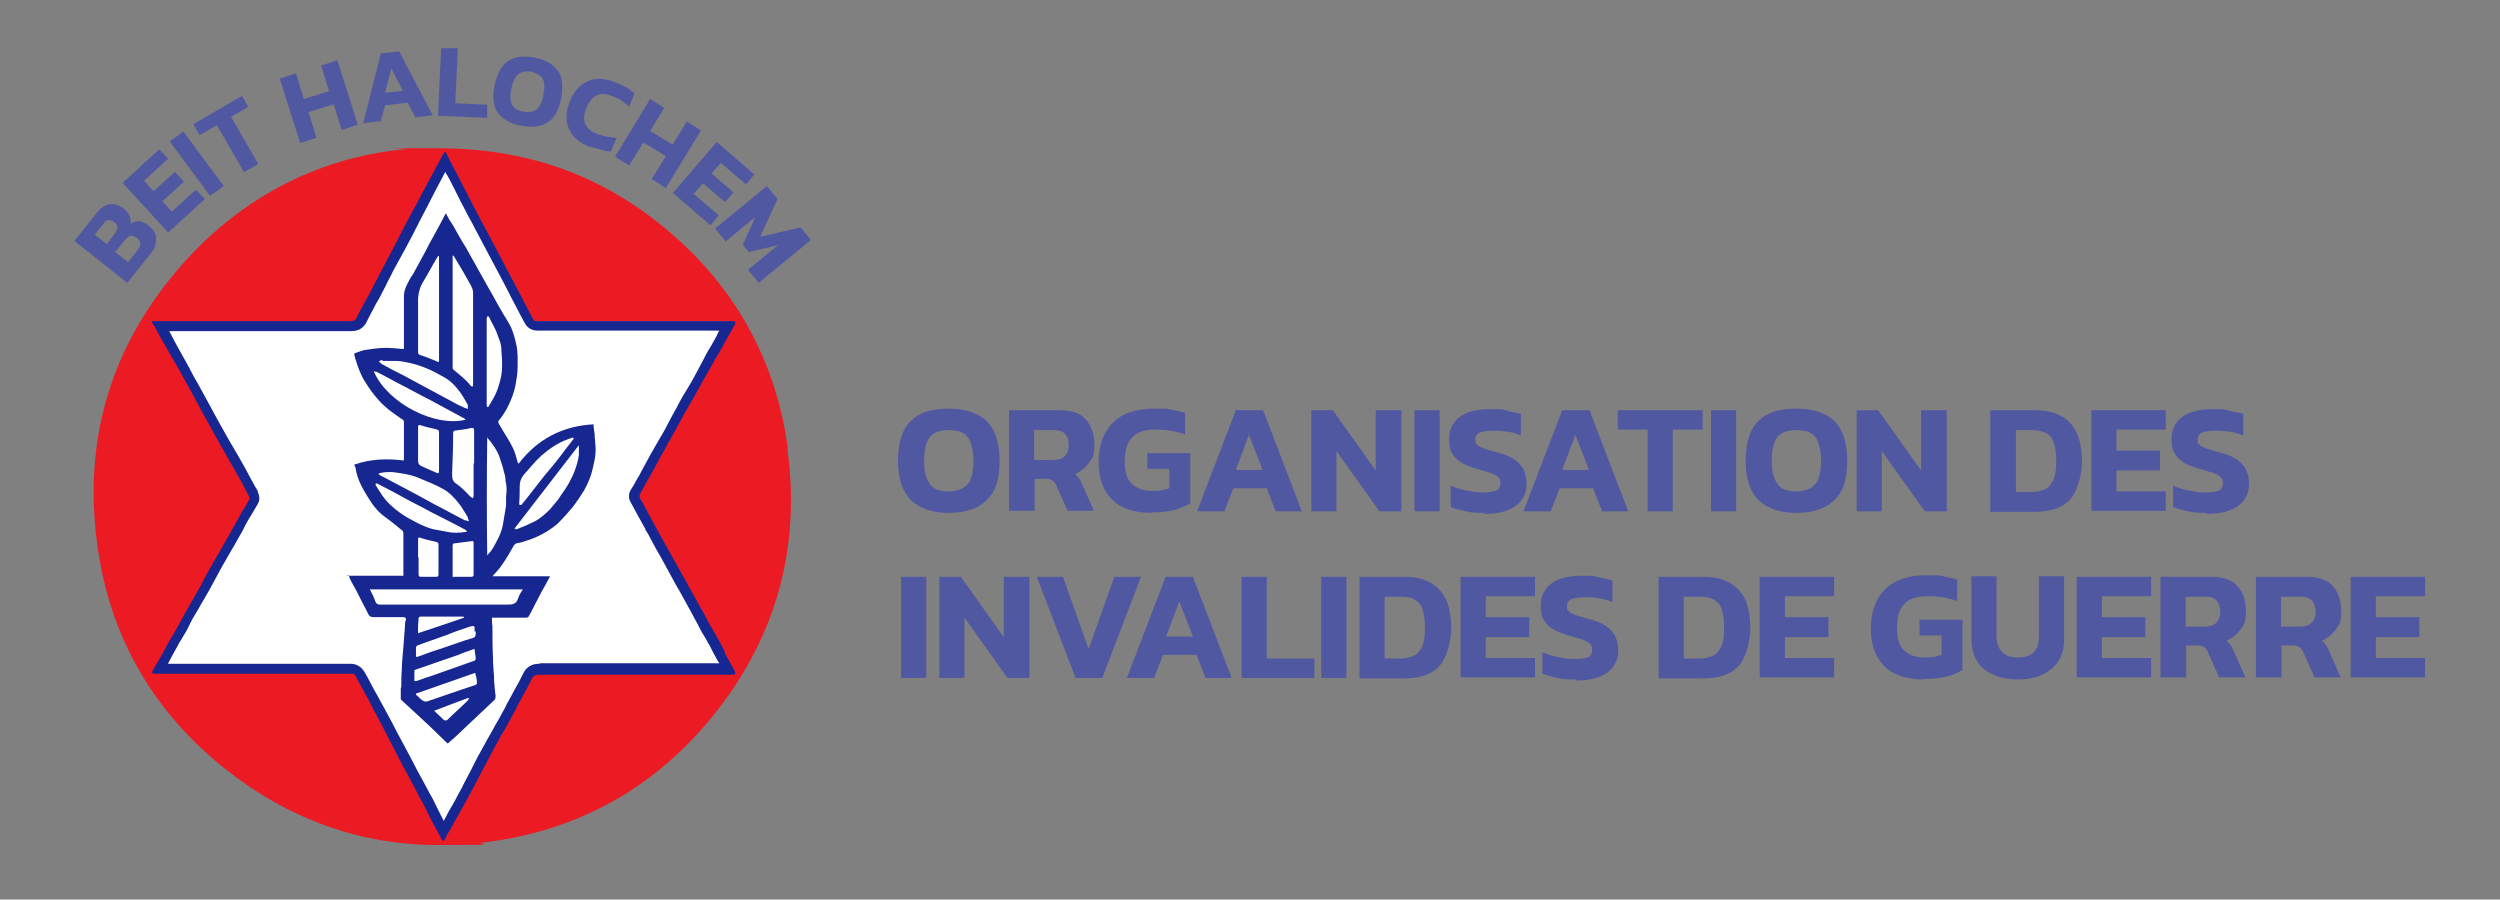<?xml version="1.0" encoding="UTF-8"?>
<svg id="Calque_1" xmlns="http://www.w3.org/2000/svg" width="477.2" height="171.7" version="1.1" viewBox="0 0 477.2 171.7">
  <rect x="0" y="0" width="477.2" height="171.7" fill="#808080" stroke="none"/>
  <!-- Generator: Adobe Illustrator 29.4.0, SVG Export Plug-In . SVG Version: 2.1.0 Build 152)  -->
  <g>
    <circle cx="84.5" cy="94.8" r="64" fill="#fff"/>
    <g>
      <g>
        <path d="M150.4,85.7c-2.3-17.2-10.4-31.5-23.9-42.5-12.3-10-26.2-14.9-43-14.9s-4.2,0-6.4.2c-16.5,1.6-31.9,9.4-43.8,23.7-11.9,14.3-17,30.9-15,49.5,1.9,18.4,10.2,33.5,24.6,45,12.2,9.7,25.9,14.6,40.8,14.6s5.7-.2,8.7-.5c18.3-2.2,33.3-10.8,44.6-25.3,11.4-14.7,15.8-31.4,13.3-49.8ZM123.4,127.7c-6.8,0-13.6,0-20.4,0-.8,0-1.7.2-2.3,1.4-.5,1-1,2-1.6,3-.3.5-.5,1-.8,1.4-.4.7-.8,1.4-1.1,2.1-.5.9-.9,1.7-1.4,2.6-.4.8-.9,1.7-1.4,2.5-.5.8-.9,1.7-1.4,2.5-.4.7-.8,1.5-1.1,2.2l-1.1,2.1c-.5,1-1.1,2.1-1.7,3.1-.5.9-1,1.8-1.5,2.6l-1.1,2c-.5.9-1,1.8-1.4,2.6-.1.3-.3.5-.4.8-.6-1-1.1-2-1.6-3-.3-.6-.6-1.2-.9-1.8-.3-.6-.6-1.3-1-1.9-.5-1-1.1-2-1.6-3-.5-1-1.1-2-1.6-3-.6-1.1-1.1-2.1-1.7-3.2-.5-.9-.9-1.7-1.4-2.6-1.2-2.4-2.5-4.7-3.8-7.1-.4-.7-.8-1.4-1.2-2.2-.4-.8-.8-1.5-1.2-2.3-.4-.7-1-1.1-1.8-1.1-7.5,0-15,0-22.5,0h-14c0-.2.2-.3.3-.5.2-.4.4-.8.7-1.2.3-.5.5-1,.8-1.5.3-.6.7-1.2,1-1.8.2-.4.5-.8.7-1.2.2-.4.5-.8.7-1.2.4-.6.7-1.2,1-1.9.3-.6.6-1.2,1-1.8.4-.6.7-1.2,1.1-1.9.5-.8.9-1.6,1.4-2.4.4-.7.8-1.5,1.2-2.2.4-.8.9-1.6,1.3-2.5.5-.9,1.1-1.9,1.6-2.8.5-.9,1-1.7,1.5-2.6.5-.9,1-1.7,1.4-2.6.3-.6.7-1.3,1.1-2,.2-.3.4-.7.6-1,.2-.4.5-.8.7-1.2.3-.5.2-1,0-1.4h0c-.6-1.3-1.2-2.5-1.9-3.6-.6-1.1-1.3-2.3-1.9-3.4-.5-1-1.1-2-1.7-2.9-1.2-2.2-2.5-4.4-3.7-6.7-.6-1.1-1.2-2.2-1.8-3.3-.8-1.4-1.5-2.8-2.3-4.2-.5-.9-1-1.8-1.5-2.7-.4-.7-.8-1.4-1.2-2.1-.6-1.1-1.2-2.1-1.8-3.2h6.1c10.1,0,20.2,0,30.3,0,1,0,1.6-.4,2-1.2.4-.8.9-1.7,1.3-2.5.3-.6.6-1.2,1-1.8.5-.9.9-1.8,1.3-2.7.4-.9.9-1.7,1.3-2.6.4-.7.8-1.5,1.2-2.2.3-.7.7-1.3,1.1-2,.6-1.1,1.1-2.1,1.7-3.2l1-2c1-1.9,2-3.8,2.9-5.7,1-1.9,2-3.8,3-5.7.4.8.8,1.6,1.2,2.4.3.5.5,1,.8,1.5.2.5.5.9.7,1.4.3.6.6,1.2.9,1.8.4.7.7,1.4,1.1,2.1.3.6.6,1.2.9,1.7.3.5.6,1.1.9,1.7.9,1.8,1.8,3.5,2.8,5.2l1.7,3.3c.9,1.6,1.7,3.3,2.6,4.9.3.6.7,1.3,1,1.9.5.9,1,1.8,1.4,2.6.4.9,1.3.9,1.6.9h22.8c4.6,0,9.1,0,13.7,0-.5.8-.9,1.6-1.4,2.5-.3.6-.7,1.2-1,1.8-.2.3-.4.7-.6,1-.2.4-.5.8-.7,1.2-.3.5-.5,1-.8,1.5-.3.6-.6,1.1-.9,1.7-.6,1.1-1.3,2.2-1.9,3.3s-1.3,2.2-1.9,3.3c-.4.7-.8,1.4-1.2,2.1-.3.6-.7,1.3-1,1.9-.5.8-.9,1.6-1.4,2.4-.4.7-.8,1.4-1.2,2.1-.4.8-.9,1.6-1.3,2.4l-.9,1.7-.6,1c-.3.6-.6,1.1-.9,1.7-.2.4-.3,1,0,1.5.9,1.7,1.9,3.5,2.8,5.2l.5,1c.7,1.4,1.5,2.7,2.2,4.1.6,1.1,1.2,2.2,1.8,3.2l1.3,2.3c.2.4.5.8.7,1.3l.5.9.6,1.1c.3.6.7,1.2,1,1.8.3.5.5,1,.8,1.5.3.6.6,1.2,1,1.8.3.6.6,1.1.9,1.7.3.5.6,1,.8,1.5.2.4.4.8.6,1.2.2.4.4.7.6,1.1.5.9,1,1.8,1.5,2.6h0c0,0-15.6,0-15.6,0Z" fill="#ec1a23"/>
        <path d="M138.4,124.5c-.4-.8-.8-1.6-1.2-2.3-.6-1-1.2-2.1-1.8-3.1-.6-1.1-1.1-2.2-1.8-3.3-.5-1-1.1-2-1.6-2.9-.4-.7-.8-1.5-1.2-2.2-1-1.8-2.1-3.7-3.1-5.5-.9-1.6-1.8-3.3-2.7-4.9-1-1.8-1.9-3.6-2.9-5.3,0-.1,0-.4,0-.6.5-.9,1-1.8,1.5-2.7.8-1.3,1.5-2.7,2.2-4,.8-1.5,1.7-3,2.5-4.5.8-1.4,1.5-2.7,2.2-4,1.3-2.2,2.5-4.4,3.8-6.7.6-1.1,1.2-2.1,1.8-3.2.4-.8.9-1.5,1.3-2.2.9-1.7,1.8-3.3,2.8-5,.3-.6.3-.8-.5-.8h0c-4.7,0-9.5,0-14.2,0h-23c-.3,0-.5,0-.7-.3-.8-1.5-1.6-3-2.4-4.6-.9-1.7-1.8-3.4-2.7-5.1-1.5-2.8-2.9-5.6-4.4-8.3-.6-1.1-1.2-2.3-1.8-3.4-.7-1.3-1.3-2.6-2-3.9-.5-1-1-1.9-1.5-2.9-.7-1.3-1.3-2.5-2-3.9-.2.3-.4.5-.5.7-1.2,2.2-2.3,4.3-3.5,6.5-1,1.9-2,3.8-3,5.6-.9,1.7-1.8,3.5-2.7,5.2-.7,1.4-1.5,2.8-2.2,4.2-.9,1.7-1.8,3.5-2.7,5.2-.8,1.4-1.6,2.8-2.3,4.3-.3.5-.6.7-1.1.7-12.2,0-24.5,0-36.7,0h-1.3c0,.2,0,.4.2.5.8,1.4,1.5,2.8,2.3,4.1.9,1.6,1.8,3.2,2.8,4.9,1.4,2.5,2.8,5,4.1,7.5,1.2,2.2,2.5,4.5,3.7,6.7,1.2,2.1,2.4,4.2,3.6,6.3.7,1.2,1.3,2.4,1.9,3.6,0,.1,0,.3,0,.4-.4.7-.8,1.5-1.3,2.2-.8,1.5-1.7,3-2.5,4.5-1,1.8-2.1,3.6-3.1,5.4-.9,1.5-1.7,3.1-2.5,4.6-.8,1.4-1.6,2.8-2.4,4.2-.7,1.2-1.3,2.4-2,3.6-.4.8-.9,1.6-1.4,2.4-.6,1.1-1.2,2.2-1.8,3.3-.5.9-1,1.7-1.5,2.6-.2.3,0,.5.3.5.2,0,.4,0,.6,0h15.6c7.1,0,14.2,0,21.4,0,.5,0,.7.1.9.5.8,1.5,1.6,2.9,2.4,4.4,1.2,2.4,2.5,4.7,3.7,7.1,1,1.9,2,3.9,3,5.8,1.1,2,2.2,4,3.2,6,.7,1.2,1.3,2.5,1.9,3.7.7,1.4,1.5,2.7,2.2,4.1,0,.1.2.3.3.3s0,0,0,0c.1,0,.3-.1.3-.3.3-.6.6-1.2,1-1.8.6-1.1,1.2-2.1,1.8-3.2.7-1.3,1.5-2.7,2.2-4,.7-1.3,1.4-2.7,2.1-4,.6-1.1,1.2-2.3,1.8-3.4.9-1.7,1.8-3.4,2.8-5,.9-1.6,1.7-3.1,2.5-4.7.8-1.5,1.7-3,2.4-4.5.3-.7.7-.8,1.4-.8h0c6.7,0,13.5,0,20.2,0h16.6c.7,0,.8-.2.5-.8-.6-1.1-1.2-2.2-1.9-3.4ZM103,126.7c-.6,0-2.3,0-3.2,2-.5,1-1,2-1.6,3-.3.5-.5,1-.8,1.5-.4.7-.8,1.4-1.1,2.1-.5.8-.9,1.7-1.4,2.5-.5.8-.9,1.7-1.4,2.5-.5.8-.9,1.7-1.4,2.5-.4.7-.8,1.5-1.2,2.2-.2.4-.4.8-.6,1.2l-.5,1c-.5,1-1.1,2-1.6,3.1-.5.9-1,1.8-1.4,2.6l-.8,1.4-.3.5c-.3.6-.7,1.3-1,1.9-.2-.5-.5-.9-.7-1.4-.3-.6-.6-1.2-.9-1.8-.3-.6-.6-1.3-1-1.9-.5-1-1.1-2-1.6-3-.6-1-1.1-2-1.6-3-.6-1.1-1.1-2.1-1.7-3.2-.5-.9-.9-1.7-1.4-2.6-1.2-2.4-2.5-4.7-3.8-7.1-.4-.7-.8-1.4-1.2-2.2-.4-.8-.8-1.5-1.2-2.2-.6-1-1.5-1.6-2.7-1.6-7.1,0-14.2,0-21.4,0h-13.4s0,0,0-.1c.3-.5.5-1,.8-1.5.3-.6.7-1.2,1-1.8.2-.4.4-.8.7-1.2.2-.4.5-.8.7-1.2.4-.6.7-1.3,1-1.9.3-.6.6-1.2,1-1.8.4-.6.7-1.2,1.1-1.9.5-.8.9-1.6,1.4-2.4.4-.7.8-1.5,1.2-2.2.4-.8.9-1.6,1.3-2.4.5-.9,1.1-1.9,1.6-2.8.5-.8,1-1.7,1.5-2.6.5-.9,1-1.7,1.4-2.6.4-.7.7-1.3,1.1-1.9.2-.3.4-.7.6-1,.2-.4.5-.8.7-1.2.5-.8.3-1.7,0-2.3v-.2c-.7-1.1-1.3-2.3-1.9-3.4-.6-1.2-1.3-2.3-1.9-3.4-.6-1-1.1-1.9-1.7-2.9-1.2-2.2-2.5-4.4-3.7-6.7-.6-1.1-1.2-2.2-1.8-3.3-.8-1.4-1.6-2.8-2.3-4.2-.5-.9-1-1.8-1.5-2.7-.4-.7-.8-1.4-1.2-2.2-.3-.6-.6-1.1-.9-1.7h4c10.3,0,20.5,0,30.8,0,1.4,0,2.3-.6,2.9-1.8.4-.8.8-1.6,1.3-2.5.3-.6.6-1.2,1-1.8.5-.9.9-1.8,1.4-2.7.4-.9.9-1.7,1.3-2.6.4-.7.8-1.5,1.2-2.2.4-.7.7-1.3,1.1-2,.6-1.1,1.1-2.1,1.7-3.2.3-.7.7-1.3,1-2,1-1.9,2-3.8,2.9-5.6.7-1.3,1.4-2.7,2.1-4,.1.2.2.5.4.7.3.5.5,1,.8,1.5.2.5.5.9.7,1.4.3.6.6,1.2.9,1.8.4.7.7,1.4,1.1,2.1.3.6.6,1.2.9,1.7.3.5.6,1.1.9,1.7.9,1.7,1.8,3.4,2.7,5.1l1.7,3.2c.9,1.7,1.8,3.4,2.7,5.2.3.6.7,1.3,1,1.9.5.9.9,1.8,1.4,2.6.3.6,1,1.4,2.4,1.4h23c3.9,0,7.8,0,11.7,0-.2.3-.4.7-.5,1-.3.6-.7,1.2-1,1.8-.2.3-.4.7-.6,1-.2.4-.5.8-.7,1.3-.3.5-.5,1-.8,1.5-.3.6-.6,1.1-.9,1.7-.6,1.1-1.2,2.2-1.9,3.3-.7,1.1-1.3,2.2-1.9,3.4-.4.7-.8,1.4-1.2,2.2-.3.6-.7,1.3-1,1.9-.5.8-.9,1.6-1.4,2.4-.4.7-.8,1.4-1.2,2.1-.4.8-.9,1.6-1.3,2.4-.3.5-.6,1.1-.9,1.7-.2.3-.4.6-.6,1-.3.6-.6,1.1-1,1.7s-.5,1.6,0,2.4c.9,1.7,1.9,3.5,2.8,5.1v.2c.1,0,.6.9.6.9.7,1.3,1.4,2.7,2.2,4,.6,1.1,1.2,2.2,1.8,3.3.4.7.8,1.5,1.2,2.2.2.4.5.8.7,1.2.2.3.3.6.5.9.2.4.4.7.6,1.1.3.6.7,1.2,1,1.8.3.5.5,1,.8,1.5.3.6.7,1.2,1,1.9.3.6.6,1.1,1,1.7.3.5.5,1,.8,1.4.2.4.4.8.6,1.2.2.4.4.8.6,1.1.2.4.4.8.7,1.2h-14.1c-6.7,0-13.4,0-20.2,0ZM138.4,124.5c-.4-.8-.8-1.6-1.2-2.3-.6-1-1.2-2.1-1.8-3.1-.6-1.1-1.1-2.2-1.8-3.3-.5-1-1.1-2-1.6-2.9-.4-.7-.8-1.5-1.2-2.2-1-1.8-2.1-3.7-3.1-5.5-.9-1.6-1.8-3.3-2.7-4.9-1-1.8-1.9-3.6-2.9-5.3,0-.1,0-.4,0-.6.5-.9,1-1.8,1.5-2.7.8-1.3,1.5-2.7,2.2-4,.8-1.5,1.7-3,2.5-4.5.8-1.4,1.5-2.7,2.2-4,1.3-2.2,2.5-4.4,3.8-6.7.6-1.1,1.2-2.1,1.8-3.2.4-.8.9-1.5,1.3-2.2.9-1.7,1.8-3.3,2.8-5,.3-.6.3-.8-.5-.8h0c-4.7,0-9.5,0-14.2,0h-23c-.3,0-.5,0-.7-.3-.8-1.5-1.6-3-2.4-4.6-.9-1.7-1.8-3.4-2.7-5.1-1.5-2.8-2.9-5.6-4.4-8.3-.6-1.1-1.2-2.3-1.8-3.4-.7-1.3-1.3-2.6-2-3.9-.5-1-1-1.9-1.5-2.9-.7-1.3-1.3-2.5-2-3.9-.2.3-.4.5-.5.7-1.2,2.2-2.3,4.3-3.5,6.5-1,1.9-2,3.8-3,5.6-.9,1.7-1.8,3.5-2.7,5.2-.7,1.4-1.5,2.8-2.2,4.2-.9,1.7-1.8,3.5-2.7,5.2-.8,1.4-1.6,2.8-2.3,4.3-.3.5-.6.7-1.1.7-12.2,0-24.5,0-36.7,0h-1.3c0,.2,0,.4.2.5.8,1.4,1.5,2.8,2.3,4.1.9,1.6,1.8,3.2,2.8,4.9,1.4,2.5,2.8,5,4.1,7.5,1.2,2.2,2.5,4.5,3.7,6.7,1.2,2.1,2.4,4.2,3.6,6.3.7,1.2,1.3,2.4,1.9,3.6,0,.1,0,.3,0,.4-.4.7-.8,1.5-1.3,2.2-.8,1.5-1.7,3-2.5,4.5-1,1.8-2.1,3.6-3.1,5.4-.9,1.5-1.7,3.1-2.5,4.6-.8,1.4-1.6,2.8-2.4,4.2-.7,1.2-1.3,2.4-2,3.6-.4.8-.9,1.6-1.4,2.4-.6,1.1-1.2,2.2-1.8,3.3-.5.9-1,1.7-1.5,2.6-.2.3,0,.5.3.5.2,0,.4,0,.6,0h15.6c7.1,0,14.2,0,21.4,0,.5,0,.7.1.9.5.8,1.5,1.6,2.9,2.4,4.4,1.2,2.4,2.5,4.7,3.7,7.1,1,1.9,2,3.9,3,5.8,1.1,2,2.2,4,3.2,6,.7,1.2,1.3,2.5,1.9,3.7.7,1.4,1.5,2.7,2.2,4.1,0,.1.2.3.3.3s0,0,0,0c.1,0,.3-.1.3-.3.3-.6.6-1.2,1-1.8.6-1.1,1.2-2.1,1.8-3.2.7-1.3,1.5-2.7,2.2-4,.7-1.3,1.4-2.7,2.1-4,.6-1.1,1.2-2.3,1.8-3.4.9-1.7,1.8-3.4,2.8-5,.9-1.6,1.7-3.1,2.5-4.7.8-1.5,1.7-3,2.4-4.5.3-.7.7-.8,1.4-.8h0c6.7,0,13.5,0,20.2,0h16.6c.7,0,.8-.2.5-.8-.6-1.1-1.2-2.2-1.9-3.4ZM103,126.7c-.6,0-2.3,0-3.2,2-.5,1-1,2-1.6,3-.3.5-.5,1-.8,1.5-.4.7-.8,1.4-1.1,2.1-.5.8-.9,1.7-1.4,2.5-.5.8-.9,1.7-1.4,2.5-.5.8-.9,1.7-1.4,2.5-.4.7-.8,1.5-1.2,2.2-.2.4-.4.8-.6,1.2l-.5,1c-.5,1-1.1,2-1.6,3.1-.5.9-1,1.8-1.4,2.6l-.8,1.4-.3.5c-.3.6-.7,1.3-1,1.9-.2-.5-.5-.9-.7-1.4-.3-.6-.6-1.2-.9-1.8-.3-.6-.6-1.3-1-1.9-.5-1-1.1-2-1.6-3-.6-1-1.1-2-1.6-3-.6-1.1-1.1-2.1-1.7-3.2-.5-.9-.9-1.7-1.4-2.6-1.2-2.4-2.5-4.7-3.8-7.1-.4-.7-.8-1.4-1.2-2.2-.4-.8-.8-1.5-1.2-2.2-.6-1-1.5-1.6-2.7-1.6-7.1,0-14.2,0-21.4,0h-13.4s0,0,0-.1c.3-.5.5-1,.8-1.5.3-.6.7-1.2,1-1.8.2-.4.4-.8.7-1.2.2-.4.5-.8.7-1.2.4-.6.7-1.3,1-1.9.3-.6.6-1.2,1-1.8.4-.6.7-1.2,1.1-1.9.5-.8.9-1.6,1.4-2.4.4-.7.8-1.5,1.2-2.2.4-.8.9-1.6,1.3-2.4.5-.9,1.1-1.9,1.6-2.8.5-.8,1-1.7,1.5-2.6.5-.9,1-1.7,1.4-2.6.4-.7.7-1.3,1.1-1.9.2-.3.4-.7.6-1,.2-.4.5-.8.7-1.2.5-.8.3-1.7,0-2.3v-.2c-.7-1.1-1.3-2.3-1.9-3.4-.6-1.2-1.3-2.3-1.9-3.4-.6-1-1.1-1.9-1.7-2.9-1.2-2.2-2.5-4.4-3.7-6.7-.6-1.1-1.2-2.2-1.8-3.3-.8-1.4-1.6-2.8-2.3-4.2-.5-.9-1-1.8-1.5-2.7-.4-.7-.8-1.4-1.2-2.2-.3-.6-.6-1.1-.9-1.7h4c10.3,0,20.5,0,30.8,0,1.4,0,2.3-.6,2.9-1.8.4-.8.8-1.6,1.3-2.5.3-.6.6-1.2,1-1.8.5-.9.9-1.8,1.4-2.7.4-.9.9-1.7,1.3-2.6.4-.7.8-1.5,1.2-2.2.4-.7.7-1.3,1.1-2,.6-1.1,1.1-2.1,1.7-3.2.3-.7.7-1.3,1-2,1-1.9,2-3.8,2.9-5.6.7-1.3,1.4-2.7,2.1-4,.1.2.2.5.4.7.3.5.5,1,.8,1.5.2.5.5.9.7,1.4.3.6.6,1.2.9,1.8.4.7.7,1.4,1.1,2.1.3.6.6,1.2.9,1.7.3.5.6,1.1.9,1.7.9,1.7,1.8,3.4,2.7,5.1l1.7,3.2c.9,1.7,1.8,3.4,2.7,5.2.3.6.7,1.3,1,1.9.5.9.9,1.8,1.4,2.6.3.6,1,1.4,2.4,1.4h23c3.9,0,7.8,0,11.7,0-.2.3-.4.7-.5,1-.3.6-.7,1.2-1,1.8-.2.3-.4.7-.6,1-.2.4-.5.8-.7,1.3-.3.5-.5,1-.8,1.5-.3.6-.6,1.1-.9,1.7-.6,1.1-1.2,2.2-1.9,3.3-.7,1.1-1.3,2.2-1.9,3.4-.4.7-.8,1.4-1.2,2.2-.3.6-.7,1.3-1,1.9-.5.8-.9,1.6-1.4,2.4-.4.7-.8,1.4-1.2,2.1-.4.8-.9,1.6-1.3,2.4-.3.5-.6,1.1-.9,1.7-.2.3-.4.6-.6,1-.3.6-.6,1.1-1,1.7s-.5,1.6,0,2.4c.9,1.7,1.9,3.5,2.8,5.1v.2c.1,0,.6.9.6.9.7,1.3,1.4,2.7,2.2,4,.6,1.1,1.2,2.2,1.8,3.3.4.7.8,1.5,1.2,2.2.2.4.5.8.7,1.2.2.3.3.6.5.9.2.4.4.7.6,1.1.3.6.7,1.2,1,1.8.3.5.5,1,.8,1.5.3.6.7,1.2,1,1.9.3.6.6,1.1,1,1.7.3.5.5,1,.8,1.4.2.4.4.8.6,1.2.2.4.4.8.6,1.1.2.4.4.8.7,1.2h-14.1c-6.7,0-13.4,0-20.2,0ZM138.4,124.5c-.4-.8-.8-1.6-1.2-2.3-.6-1-1.2-2.1-1.8-3.1-.6-1.1-1.1-2.2-1.8-3.3-.5-1-1.1-2-1.6-2.9-.4-.7-.8-1.5-1.2-2.2-1-1.8-2.1-3.7-3.1-5.5-.9-1.6-1.8-3.3-2.7-4.9-1-1.8-1.9-3.6-2.9-5.3,0-.1,0-.4,0-.6.5-.9,1-1.8,1.5-2.7.8-1.3,1.5-2.7,2.2-4,.8-1.5,1.7-3,2.5-4.5.8-1.4,1.5-2.7,2.2-4,1.3-2.2,2.5-4.4,3.8-6.7.6-1.1,1.2-2.1,1.8-3.2.4-.8.9-1.5,1.3-2.2.9-1.7,1.8-3.3,2.8-5,.3-.6.3-.8-.5-.8h0c-4.7,0-9.5,0-14.2,0h-23c-.3,0-.5,0-.7-.3-.8-1.5-1.6-3-2.4-4.6-.9-1.7-1.8-3.4-2.7-5.1-1.5-2.8-2.9-5.6-4.4-8.3-.6-1.1-1.2-2.3-1.8-3.4-.7-1.3-1.3-2.6-2-3.9-.5-1-1-1.9-1.5-2.9-.7-1.3-1.3-2.5-2-3.9-.2.3-.4.5-.5.7-1.2,2.2-2.3,4.3-3.5,6.5-1,1.9-2,3.8-3,5.6-.9,1.7-1.8,3.5-2.7,5.2-.7,1.4-1.5,2.8-2.2,4.2-.9,1.7-1.8,3.5-2.7,5.2-.8,1.4-1.6,2.8-2.3,4.3-.3.5-.6.7-1.1.7-12.2,0-24.5,0-36.7,0h-1.3c0,.2,0,.4.2.5.8,1.4,1.5,2.8,2.3,4.1.9,1.6,1.8,3.2,2.8,4.9,1.4,2.5,2.8,5,4.1,7.5,1.2,2.2,2.5,4.5,3.7,6.7,1.2,2.1,2.4,4.2,3.6,6.3.7,1.2,1.3,2.4,1.9,3.6,0,.1,0,.3,0,.4-.4.7-.8,1.5-1.3,2.2-.8,1.5-1.7,3-2.5,4.5-1,1.8-2.1,3.6-3.1,5.4-.9,1.5-1.7,3.1-2.5,4.6-.8,1.4-1.6,2.8-2.4,4.2-.7,1.2-1.3,2.4-2,3.6-.4.8-.9,1.6-1.4,2.4-.6,1.1-1.2,2.2-1.8,3.3-.5.9-1,1.7-1.5,2.6-.2.3,0,.5.3.5.2,0,.4,0,.6,0h15.6c7.1,0,14.2,0,21.4,0,.5,0,.7.1.9.5.8,1.5,1.6,2.9,2.4,4.4,1.2,2.4,2.5,4.7,3.7,7.1,1,1.9,2,3.9,3,5.8,1.1,2,2.2,4,3.2,6,.7,1.2,1.3,2.5,1.9,3.7.7,1.4,1.5,2.7,2.2,4.1,0,.1.2.3.3.3s0,0,0,0c.1,0,.3-.1.3-.3.3-.6.6-1.2,1-1.8.6-1.1,1.2-2.1,1.8-3.2.7-1.3,1.5-2.7,2.2-4,.7-1.3,1.4-2.7,2.1-4,.6-1.1,1.2-2.3,1.8-3.4.9-1.7,1.8-3.4,2.8-5,.9-1.6,1.7-3.1,2.5-4.7.8-1.5,1.7-3,2.4-4.5.3-.7.7-.8,1.4-.8h0c6.7,0,13.5,0,20.2,0h16.6c.7,0,.8-.2.5-.8-.6-1.1-1.2-2.2-1.9-3.4ZM103,126.7c-.6,0-2.3,0-3.2,2-.5,1-1,2-1.6,3-.3.5-.5,1-.8,1.5-.4.7-.8,1.4-1.1,2.1-.5.8-.9,1.7-1.4,2.5-.5.8-.9,1.7-1.4,2.5-.5.8-.9,1.7-1.4,2.5-.4.7-.8,1.5-1.2,2.2-.2.4-.4.8-.6,1.2l-.5,1c-.5,1-1.1,2-1.6,3.1-.5.9-1,1.8-1.4,2.6l-.8,1.4-.3.5c-.3.6-.7,1.3-1,1.9-.2-.5-.5-.9-.7-1.4-.3-.6-.6-1.2-.9-1.8-.3-.6-.6-1.3-1-1.9-.5-1-1.1-2-1.6-3-.6-1-1.1-2-1.6-3-.6-1.1-1.1-2.1-1.7-3.2-.5-.9-.9-1.7-1.4-2.6-1.2-2.4-2.5-4.7-3.8-7.1-.4-.7-.8-1.4-1.2-2.2-.4-.8-.8-1.5-1.2-2.2-.6-1-1.5-1.6-2.7-1.6-7.1,0-14.2,0-21.4,0h-13.4s0,0,0-.1c.3-.5.5-1,.8-1.5.3-.6.7-1.2,1-1.8.2-.4.4-.8.7-1.2.2-.4.5-.8.7-1.2.4-.6.7-1.3,1-1.9.3-.6.6-1.2,1-1.8.4-.6.7-1.2,1.1-1.9.5-.8.9-1.6,1.4-2.4.4-.7.8-1.5,1.2-2.2.4-.8.9-1.6,1.3-2.4.5-.9,1.1-1.9,1.6-2.8.5-.8,1-1.7,1.5-2.6.5-.9,1-1.7,1.4-2.6.4-.7.7-1.3,1.1-1.9.2-.3.4-.7.6-1,.2-.4.5-.8.7-1.2.5-.8.3-1.7,0-2.3v-.2c-.7-1.1-1.3-2.3-1.9-3.4-.6-1.2-1.3-2.3-1.9-3.4-.6-1-1.1-1.9-1.7-2.9-1.2-2.2-2.5-4.4-3.7-6.7-.6-1.1-1.2-2.2-1.8-3.3-.8-1.4-1.6-2.8-2.3-4.2-.5-.9-1-1.8-1.5-2.7-.4-.7-.8-1.4-1.2-2.2-.3-.6-.6-1.1-.9-1.7h4c10.3,0,20.5,0,30.8,0,1.4,0,2.3-.6,2.9-1.8.4-.8.8-1.6,1.3-2.5.3-.6.6-1.2,1-1.8.5-.9.9-1.8,1.4-2.7.4-.9.9-1.7,1.3-2.6.4-.7.8-1.5,1.2-2.2.4-.7.7-1.3,1.1-2,.6-1.1,1.1-2.1,1.7-3.2.3-.7.7-1.3,1-2,1-1.9,2-3.8,2.9-5.6.7-1.3,1.4-2.7,2.1-4,.1.2.2.5.4.7.3.5.5,1,.8,1.5.2.5.5.9.7,1.4.3.6.6,1.2.9,1.8.4.7.7,1.4,1.1,2.1.3.6.6,1.2.9,1.7.3.5.6,1.1.9,1.7.9,1.7,1.8,3.4,2.7,5.1l1.7,3.2c.9,1.7,1.8,3.4,2.7,5.2.3.6.7,1.3,1,1.9.5.9.9,1.8,1.4,2.6.3.6,1,1.4,2.4,1.4h23c3.9,0,7.8,0,11.7,0-.2.3-.4.7-.5,1-.3.6-.7,1.2-1,1.8-.2.3-.4.7-.6,1-.2.4-.5.8-.7,1.3-.3.5-.5,1-.8,1.5-.3.6-.6,1.1-.9,1.7-.6,1.1-1.2,2.2-1.9,3.3-.7,1.1-1.3,2.2-1.9,3.4-.4.7-.8,1.4-1.2,2.2-.3.6-.7,1.3-1,1.9-.5.8-.9,1.6-1.4,2.4-.4.7-.8,1.4-1.2,2.1-.4.8-.9,1.6-1.3,2.4-.3.5-.6,1.1-.9,1.7-.2.3-.4.6-.6,1-.3.6-.6,1.1-1,1.7s-.5,1.6,0,2.4c.9,1.7,1.9,3.5,2.8,5.1v.2c.1,0,.6.9.6.9.7,1.3,1.4,2.7,2.2,4,.6,1.1,1.2,2.2,1.8,3.3.4.7.8,1.5,1.2,2.2.2.4.5.8.7,1.2.2.3.3.6.5.9.2.4.4.7.6,1.1.3.6.7,1.2,1,1.8.3.5.5,1,.8,1.5.3.6.7,1.2,1,1.9.3.6.6,1.1,1,1.7.3.5.5,1,.8,1.4.2.4.4.8.6,1.2.2.4.4.8.6,1.1.2.4.4.8.7,1.2h-14.1c-6.7,0-13.4,0-20.2,0Z" fill="#172792"/>
      </g>
      <path d="M66.1,109.9h10.9c0-.2,0-.3,0-.5,0-2.5,0-5.1,0-7.6,0-.6-.5-.7-.8-1-.9-.8-1.9-1.5-2.8-2.2-1.4-1-2.4-2.4-3.3-3.9-1-1.6-1.9-3.3-2.2-5.2,0-.3-.2-.5-.3-.8,3.1-1.1,6.2-1.2,9.5-.8,0-.2,0-.4,0-.5,0-2.3,0-4.6,0-6.8,0-.3-.1-.5-.4-.6-.9-.6-1.7-1.2-2.5-1.8-.7-.6-1.3-1.1-1.9-1.8-1-1.1-1.8-2.2-2.6-3.5-.9-1.4-1.4-2.9-1.9-4.5,0-.2-.1-.5-.2-.7,0-.1.1-.3.2-.3.6-.2,1.3-.5,1.9-.6,1.3-.2,2.6-.4,4-.4.9,0,1.9.1,2.9.2.1,0,.3,0,.5,0,0-.2,0-.4,0-.6,0-3.2,0-6.3,0-9.5,0-.9.3-1.6.7-2.4.3-.6.6-1.2,1-1.7.8-1.5,1.6-2.9,2.4-4.4.5-1,1-2,1.6-3,.8-1.4,1.5-2.8,2.3-4.3.4.8.8,1.5,1.3,2.2.8,1.4,1.6,2.9,2.5,4.3,1.4,2.5,2.8,5,4.2,7.5.9,1.5,1.7,3.1,2.6,4.6.6,1.1,1.4,2.2,1.9,3.3.4,1,.7,2,.9,3,.4,1.5.3,3,.3,4.5,0,1.2-.2,2.3-.4,3.4-.3,1.6-.9,3-1.6,4.4-.4.7-.8,1.4-1.3,2-.5.6-.5.6-.1,1.3.8,1.4,1.7,2.7,2.4,4.1.5.9.7,1.9,1,2.9,0,0,0,.2.2.3,3.6-4.7,8.4-7.2,14.3-7.5,0,.6.1,1.2.2,1.8,0,1,.2,2.1.2,3.1,0,1.2-.3,2.4-.6,3.7-.3,1.4-.9,2.7-1.6,4-.7,1.1-1.4,2.2-2.2,3.2-.8,1-1.7,2-2.6,2.9-.7.7-1.6,1.3-2.4,1.8-1.3.8-2.7,1.4-4.1,1.8-.5.2-1,.3-1.5.4-.3,0-.4.2-.6.4-.7,1.2-1.4,2.5-2.2,3.6-.5.8-1.2,1.5-1.9,2.3h11c-.6,1.1-1.1,2.1-1.7,3.1-.5,1-1,1.9-1.5,2.9-.3.6-.6,1.2-.9,1.7,0,.1-.3.2-.5.2-2,0-3.9,0-5.9,0s-.3,0-.6,0c0,.6,0,1.1.1,1.6,0,.1,0,.2,0,.3,0,1.9,0,3.7.1,5.6,0,1.2.1,2.5.2,3.7,0,1,.1,1.9.2,2.9,0,.3.1.5.1.8,0,.3,0,.6-.2.8-1.7,1.6-3.4,3.2-5.1,4.8-.7.7-1.4,1.3-2.1,2-.6.5-1.1,1-1.7,1.5,0,0-.1,0-.2-.1-1.1-1.1-2.3-2.2-3.4-3.3-1.3-1.2-2.7-2.5-4-3.7-.4-.4-.8-.7-1.2-1.1,0,0-.2-.2-.2-.3,0-.6,0-1.1,0-1.7,0-.2,0-.4.1-.7,0-1.1,0-2.1.1-3.2,0-1.4.2-2.9.3-4.3.1-1.3.2-2.7.3-4,0-.4,0-.8.2-1.2,0-.4-.2-.5-.5-.5-1.9,0-3.8,0-5.7,0-.9,0-1-.6-1.2-1-.7-1.3-1.4-2.7-2.1-4.1-.4-.7-.8-1.4-1.2-2.2-.1-.2-.1-.4-.2-.7ZM70.6,112.5c.4.8.8,1.5,1,2.2.2.5.4.7.9.7,8.2,0,16.3,0,24.5,0,1,0,1.6-.2,1.9-1.2.2-.6.5-1.1.9-1.7h-29.2ZM86.5,48.8s0,0-.1,0c0,.2,0,.4,0,.6,0,3.7,0,7.3,0,11,0,3.2,0,6.4,0,9.6,0,.2,0,.5.2.6,1.2,1,2.4,1.9,3.3,3.1,0,0,.2.1.3.1,0,0,.1-.2.1-.3,0-.2,0-.4,0-.7,0-5.7,0-11.3,0-17,0-.4-.2-.9-.4-1.3-1-1.8-2.1-3.7-3.2-5.5,0-.1-.2-.2-.3-.3ZM83.8,48.9c0,0-.1,0-.2,0-.1.2-.2.3-.3.5-.8,1.3-1.5,2.7-2.3,4-.8,1.2-1.2,2.5-1.2,4,0,1.2,0,2.3,0,3.5,0,2.1,0,4.1,0,6.2,0,.4,0,.5.5.7,1,.3,1.9.7,2.9,1.1.6.3.6.3.6-.4,0-5.9,0-11.8,0-17.6,0-.6,0-1.2,0-1.7ZM93,83.6c-.1,7.5-.1,14.9,0,22.4.4-.4.8-.9,1.1-1.4.8-1.4,1.6-2.8,1.9-4.5.2-1.2.4-2.4.6-3.6,0-.5,0-1.1,0-1.7,0-.4.1-.7.1-1.1,0-.6,0-1.2-.2-1.8,0-.6-.1-1.2-.3-1.8-.2-.9-.5-1.8-.8-2.7-.5-1.5-1.4-2.7-2.5-4ZM98.3,100.9s0,0,0,.1c.1,0,.3,0,.4,0,1-.4,2-.8,3-1.3,1.3-.6,2.3-1.5,3.3-2.5.5-.6,1-1.2,1.5-1.8.7-1.1,1.5-2.1,2.1-3.2.9-1.6,1.6-3.4,1.9-5.3,0-.6,0-1.2,0-1.8,0,0,0,0-.1,0-4.1,5.3-8.1,10.5-12.2,15.8ZM73,68.7s0,0,0,0c-.2,0-.5.2-.7.3.2.2.4.3.6.5,1.4.8,2.8,1.5,4.2,2.2,1.7.9,3.3,1.8,5,2.7,1.8,1,3.6,1.9,5.4,2.9.4.2.9.4,1.3.6.2,0,.4.1.5.2,0-.2,0-.4,0-.6,0,0,0-.2,0-.2-.5-.9-1-1.8-1.6-2.6-.9-1.2-1.9-2.2-3.3-2.9-1.9-1.1-3.9-2-6.1-2.5-.9-.2-1.8-.4-2.7-.4-.8,0-1.7,0-2.6,0ZM89.5,99.4c-.2-.4-.2-.8-.4-1-.6-1-1.2-2-2-2.9-.7-.8-1.5-1.6-2.4-2.1-1.6-.9-3.4-1.6-5.1-2.3-1.5-.6-3.2-.8-4.8-1-.7,0-1.5,0-2.3.2,0,0-.2,0-.2.1,0,0,0,.2.1.2.2.2.5.3.7.4,1.7.9,3.4,1.8,5.1,2.7,1.5.8,3,1.6,4.6,2.5,2,1,3.9,2.1,5.9,3.1.2,0,.4.1.8.2ZM90.5,88.5h0c0-2.1,0-4.2,0-6.3,0-.4-.1-.6-.6-.5-.3,0-.6.2-.9.2-.7.1-1.5.2-2.2.3-.1,0-.3.2-.3.4,0,2.6-.1,5.2-.2,7.7,0,.9,0,1.6.9,2.1,1,.7,1.8,1.6,2.6,2.4.1.1.3.2.5.3,0-.2.1-.3.1-.5,0-2.1,0-4.1,0-6.2ZM89.1,101.4c-.1-.1-.2-.3-.3-.3-.7-.4-1.4-.7-2.1-1.1-1.6-.8-3.1-1.6-4.7-2.4-1.6-.9-3.3-1.7-4.9-2.6-.7-.4-1.5-.8-2.2-1.2-1-.5-1.9-1-2.9-1.5,0,0-.2,0-.3,0,0,.1,0,.2,0,.3.6.9,1.2,2,1.9,2.8,1.1,1.3,2.5,2.4,4,3.3,1.6.9,3.2,1.8,5,2.3.9.2,1.8.3,2.7.5,1.2.3,2.5.2,3.8,0ZM71.4,71c2.7,6.1,11.8,10.6,17.5,9.1-.2-.2-.4-.3-.6-.4-2-1.1-4.1-2.2-6.1-3.3-2.2-1.1-4.3-2.3-6.5-3.4-.9-.5-1.8-1-2.8-1.5-.5-.2-.9-.6-1.5-.6ZM92.9,69c0,2.7,0,5.5,0,8.2,0,.2,0,.3.1.5.1,0,.3,0,.3-.2.6-1,1.2-1.9,1.6-3,.4-1.2.8-2.4.9-3.7.1-1.3,0-2.7-.1-4.1,0-1.2-.6-2.3-1-3.5-.4-.9-.9-1.7-1.3-2.6,0-.1-.2-.2-.3-.3,0,.1-.2.3-.2.4,0,2.7,0,5.5,0,8.2ZM109.4,83.7c0,0,0-.1,0-.2-.3.1-.6.2-.9.3-2,.7-3.7,1.9-5.2,3.2-1.2,1.1-2.2,2.4-3.3,3.6-.5.6-.8,1.3-.8,2.2,0,1.1,0,2.2-.1,3.3,0,.1,0,.2.1.3,0,0,.2,0,.3,0,.4-.5.9-1.1,1.3-1.6.7-.9,1.4-1.8,2.1-2.7.7-.9,1.4-1.8,2.2-2.7.8-.9,1.5-1.9,2.3-2.9.7-1,1.5-1.9,2.2-2.9ZM83.8,86.2c0-1.1,0-2.2,0-3.4,0-.7,0-.7-.7-.9-.9-.2-1.8-.4-2.7-.7-.5-.2-.6,0-.6.4,0,2,0,4,0,6.1,0,.5,0,1,.7,1.3.9.4,1.8.8,2.7,1.2.5.2.6.2.6-.4,0-1.2,0-2.4,0-3.6ZM79.9,106.3c0,1.1,0,2.2,0,3.3,0,.4.1.5.5.5.9,0,1.9,0,2.8,0,.4,0,.5-.1.5-.5,0-.9,0-1.9,0-2.8,0-.9,0-1.9,0-2.8,0-.4-.1-.5-.6-.6-.9-.2-1.8-.4-2.7-.7-.5-.2-.6-.1-.6.4,0,1.1,0,2.2,0,3.3ZM90.7,123.9c-.2,0-.4,0-.5.1-.9.3-1.8.6-2.7,1-2.7.9-5.4,1.9-8.1,2.8-.1,0-.3.1-.3.2,0,.7,0,1.3,0,2,.2,0,.3,0,.4,0,1.1-.4,2.2-.8,3.2-1.1,1.5-.5,3-1.1,4.5-1.6,1.1-.4,2.3-.8,3.4-1.2.1,0,.2-.3.2-.4,0-.6-.2-1.1-.2-1.8ZM86.5,110.1c1.3,0,2.4,0,3.6,0,.1,0,.3-.2.3-.3,0-2.1,0-4.1,0-6.2,0-.3-.2-.4-.4-.3-1,.1-2.1.3-3.1.4-.4,0-.5.1-.5.5,0,.9,0,1.9,0,2.9,0,1,0,2,0,3.1ZM90.6,120.6h0c0,0,0-.2,0-.3,0-.9,0-.9-.9-.7-1.5.5-3,1-4.4,1.6-1.9.7-3.8,1.3-5.6,2-.1,0-.3.3-.3.4,0,.4,0,.9,0,1.3,0,.5,0,.6.5.4,1.6-.6,3.3-1.2,4.9-1.7,1.8-.6,3.6-1.3,5.4-1.8.4-.1.6-.3.6-.8,0-.2,0-.3,0-.5ZM90.8,128.4c-3.8,1.3-7.6,2.7-11.4,4,0,0,0,.1,0,.2.4.3.7.7,1.1,1,.3.2.6.4,1,.3,2.1-.7,4.3-1.5,6.4-2.2.9-.3,1.8-.6,2.7-.9.5-.1.5-.5.4-.9,0-.5-.2-.9-.3-1.5ZM79.7,120.9c3-1,6-2,8.9-3,0-.1-.1-.2-.2-.2-2.7,0-5.5,0-8.2,0-.1,0-.3.2-.3.3,0,.5-.1,1-.1,1.4,0,.4,0,.9,0,1.4ZM82.8,135.6c.7.7,1.4,1.3,2,1.9,0,0,.4,0,.5,0,1.3-1.3,2.7-2.5,4-3.8.1-.1.2-.3.2-.4,0,0,0,0-.1-.1-2.1.8-4.3,1.6-6.6,2.5Z" fill="#172792"/>
    </g>
    <g>
      <path d="M24.3,54l-10.1-8,4.2-5.3c.8-1,1.7-1.6,2.5-1.7.9-.1,1.8.1,2.7.8.5.4.9.9,1.1,1.4s.3,1,.2,1.5c.5-.3,1.1-.5,1.6-.5.5,0,1.1.3,1.8.8,1,.8,1.5,1.6,1.5,2.6,0,1-.3,2-1.2,3l-4.4,5.5ZM20.3,46.7l1.6-2.1c.3-.4.5-.8.5-1.2,0-.4-.2-.7-.6-1-.4-.3-.8-.4-1.1-.4-.4,0-.7.3-1.1.9l-1.5,1.9,2.3,1.8ZM24.5,50l1.8-2.3c.4-.5.5-.9.5-1.2,0-.4-.3-.8-.7-1.1-.4-.3-.8-.4-1.1-.4s-.8.4-1.2.9l-1.8,2.2,2.4,1.9Z" fill="#5158a2"/>
      <path d="M32.1,44.4l-8.7-9.5,7-6.4,1.7,1.8-4.6,4.2,1.8,2,4.1-3.7,1.7,1.9-4.1,3.7,1.8,2,4.6-4.2,1.7,1.8-7,6.4Z" fill="#5158a2"/>
      <path d="M40.1,37.4l-7.7-10.4,2.6-1.9,7.7,10.4-2.6,1.9Z" fill="#5158a2"/>
      <path d="M46.6,32.9l-5.2-9-3.3,1.9-1.2-2.1,9.3-5.4,1.2,2.1-3.3,1.9,5.2,9-2.8,1.6Z" fill="#5158a2"/>
      <path d="M57.3,27.3l-3.9-12.3,3.1-1,1.5,4.9,4.8-1.5-1.5-4.9,3.1-1,3.9,12.3-3.1,1-1.5-4.9-4.8,1.5,1.5,4.9-3.1,1Z" fill="#5158a2"/>
      <path d="M69.3,23.6l3.4-13.4,3.5-.4,6.4,12.2-3.3.4-1.5-2.8-4.3.5-.8,3-3.3.4ZM73.5,17.7l3.4-.4-2.2-4.2-1.2,4.6Z" fill="#5158a2"/>
      <path d="M83.6,22.1l.6-12.9h3.2c0,.1-.5,10.5-.5,10.5l6.1.3v2.5c-.1,0-9.4-.4-9.4-.4Z" fill="#5158a2"/>
      <path d="M99.4,24c-2-.4-3.5-1.3-4.4-2.5-.9-1.3-1-3-.6-5.2.5-2.3,1.4-3.9,2.7-4.7,1.3-.8,2.9-1,5-.6,2,.4,3.5,1.3,4.4,2.5.9,1.2,1,3,.6,5.4-.5,2.2-1.3,3.7-2.6,4.5-1.3.8-3,1-5,.6ZM99.9,21.3c1.1.2,1.9,0,2.5-.4.6-.5,1.1-1.4,1.3-2.7.3-1.4.3-2.5-.1-3.1-.4-.7-1.1-1.1-2.1-1.4-1.1-.2-1.9,0-2.5.4-.6.5-1.1,1.4-1.4,2.8-.3,1.3-.2,2.3.1,3s1.1,1.2,2.1,1.4Z" fill="#5158a2"/>
      <path d="M112.7,28.1c-2.1-.8-3.5-2-4.1-3.5-.7-1.5-.6-3.2.1-5.1.8-2,1.9-3.3,3.5-4,1.5-.7,3.3-.6,5.5.3.7.3,1.4.6,1.9.9.5.3,1,.7,1.5,1.1l-1,2.6c-.9-.9-1.9-1.6-3.1-2-1.2-.5-2.3-.6-3.1-.2s-1.5,1.2-2,2.5c-.5,1.2-.5,2.2-.2,3,.4.8,1.2,1.5,2.4,1.9.6.2,1.2.4,1.8.5.6.1,1.2.2,1.8.2l-1.1,2.6c-.6,0-1.2-.1-1.8-.3s-1.3-.3-2-.6Z" fill="#5158a2"/>
      <path d="M117.4,29.9l6.7-11,2.7,1.7-2.7,4.4,4.3,2.6,2.7-4.4,2.7,1.7-6.7,11-2.7-1.7,2.7-4.4-4.3-2.6-2.7,4.4-2.7-1.7Z" fill="#5158a2"/>
      <path d="M128.4,36.9l8.4-9.8,7.2,6.2-1.6,1.9-4.8-4.1-1.8,2,4.2,3.6-1.6,1.9-4.2-3.6-1.8,2,4.8,4.1-1.6,1.9-7.2-6.2Z" fill="#5158a2"/>
      <path d="M136.4,43.7l10-8.2,2,2.5-3.3,7.2,7.7-1.8,2,2.4-10,8.2-2-2.5,5.7-4.7-5.6,1.3-1.1-1.4,2.4-5.3-5.7,4.7-2-2.5Z" fill="#5158a2"/>
    </g>
  </g>
  <g>
    <path d="M181.1,97.9c-3.1,0-5.5-.8-7.2-2.4-1.6-1.6-2.5-4.1-2.5-7.5s.8-6.1,2.5-7.7c1.6-1.6,4-2.3,7.2-2.3s5.5.8,7.2,2.3c1.6,1.6,2.5,4.1,2.5,7.7s-.8,5.9-2.5,7.5c-1.6,1.6-4,2.4-7.2,2.4ZM181.1,93.8c1.6,0,2.8-.5,3.6-1.4s1.1-2.4,1.1-4.4-.4-3.7-1.1-4.6c-.7-.9-1.9-1.3-3.6-1.3s-2.8.4-3.6,1.3c-.7.9-1.1,2.4-1.1,4.6s.4,3.4,1.1,4.4,1.9,1.4,3.6,1.4Z" fill="#5158a2"/>
    <path d="M192.6,97.6v-19.3h9.7c2.3,0,4,.6,5,1.8s1.6,2.8,1.6,4.8-.3,2.4-1,3.4c-.7,1-1.6,1.7-2.7,2.2.3.2.5.5.7.7.2.3.4.6.6,1.1l2.3,5.2h-5l-2.2-4.9c-.2-.4-.4-.7-.7-.9-.3-.2-.7-.3-1.2-.3h-2.2v6.1h-4.8ZM197.4,87.8h3.6c.9,0,1.7-.2,2.2-.7.5-.5.8-1.2.8-2.1,0-1.9-.9-2.9-2.8-2.9h-3.8v5.8Z" fill="#5158a2"/>
    <path d="M219.9,97.9c-3.3,0-5.9-.8-7.6-2.5-1.7-1.7-2.6-4.1-2.6-7.2s.9-5.7,2.7-7.5c1.8-1.8,4.4-2.7,7.9-2.7s2.2,0,3.2.2c.9.1,1.9.4,2.7.6v4.1c-.9-.3-1.8-.5-2.7-.7-.9-.1-1.9-.2-2.9-.2-2.1,0-3.6.5-4.5,1.5-1,1-1.4,2.5-1.4,4.6s.4,3.3,1.3,4.2c.9.9,2.2,1.4,4,1.4s2.2-.2,3.2-.5v-3.7h-4.2v-3h8.2v9.6c-.7.4-1.6.8-2.8,1.2-1.2.3-2.7.5-4.5.5Z" fill="#5158a2"/>
    <path d="M228.5,97.6l7.4-19.3h5.2l7.4,19.3h-5l-1.7-4.4h-6.4l-1.7,4.4h-5ZM235.9,89.7h5.1l-2.6-6.7-2.5,6.7Z" fill="#5158a2"/>
    <path d="M250.3,97.6v-19.3h4.1l8.2,11.5v-11.5h4.9v19.3h-4.2l-8.2-11.5v11.5h-4.8Z" fill="#5158a2"/>
    <path d="M270,97.6v-19.3h4.8v19.3h-4.8Z" fill="#5158a2"/>
    <path d="M283.4,97.9c-1.3,0-2.5,0-3.6-.3-1.1-.2-2.1-.5-2.9-.8v-4.1c.9.4,1.9.7,2.9.9s2.1.4,3,.4,2.1-.1,2.7-.3c.6-.2.9-.7.9-1.4s-.1-.9-.4-1.2c-.3-.3-.8-.6-1.4-.8-.7-.2-1.5-.5-2.7-.8-1.3-.4-2.4-.8-3.1-1.3-.8-.5-1.3-1.1-1.7-1.8s-.5-1.6-.5-2.6c0-1.8.7-3.2,2-4.2,1.3-1,3.3-1.5,5.8-1.5s2.2,0,3.3.3,1.9.4,2.6.6v4.1c-.9-.3-1.7-.6-2.6-.7s-1.7-.2-2.5-.2-2,.1-2.6.3-1,.7-1,1.4.1.8.4,1c.2.3.7.5,1.2.7.6.2,1.4.4,2.4.7,1.6.4,2.8.9,3.6,1.5.8.6,1.4,1.3,1.7,2,.3.8.5,1.6.5,2.6,0,1.7-.7,3.1-2,4.1s-3.3,1.6-6.1,1.6Z" fill="#5158a2"/>
    <path d="M290.8,97.6l7.4-19.3h5.2l7.4,19.3h-5l-1.7-4.4h-6.4l-1.7,4.4h-5ZM298.2,89.7h5.1l-2.6-6.7-2.5,6.7Z" fill="#5158a2"/>
    <path d="M314.5,97.6v-15.6h-5.7v-3.7h16.2v3.7h-5.7v15.6h-4.8Z" fill="#5158a2"/>
    <path d="M326.6,97.6v-19.3h4.8v19.3h-4.8Z" fill="#5158a2"/>
    <path d="M342.9,97.9c-3.1,0-5.5-.8-7.2-2.4-1.6-1.6-2.5-4.1-2.5-7.5s.8-6.1,2.5-7.7c1.6-1.6,4-2.3,7.2-2.3s5.5.8,7.2,2.3c1.6,1.6,2.5,4.1,2.5,7.7s-.8,5.9-2.5,7.5-4,2.4-7.2,2.4ZM342.9,93.8c1.6,0,2.8-.5,3.6-1.4s1.1-2.4,1.1-4.4-.4-3.7-1.1-4.6c-.7-.9-1.9-1.3-3.6-1.3s-2.8.4-3.6,1.3c-.7.9-1.1,2.4-1.1,4.6s.4,3.4,1.1,4.4,1.9,1.4,3.6,1.4Z" fill="#5158a2"/>
    <path d="M354.4,97.6v-19.3h4.1l8.2,11.5v-11.5h4.9v19.3h-4.2l-8.2-11.5v11.5h-4.8Z" fill="#5158a2"/>
    <path d="M379.9,97.6v-19.3h8.4c2,0,3.6.3,4.9,1,1.3.6,2.4,1.7,3.1,3.1.7,1.4,1.1,3.3,1.1,5.7s-.8,5.7-2.3,7.3-3.8,2.3-6.8,2.3h-8.4ZM384.8,93.9h2.9c1,0,1.9-.2,2.6-.5.7-.3,1.2-.9,1.6-1.7.4-.8.6-2,.6-3.6s-.2-2.8-.5-3.7c-.3-.9-.9-1.5-1.6-1.8-.7-.3-1.6-.5-2.7-.5h-2.9v11.9Z" fill="#5158a2"/>
    <path d="M399.2,97.6v-19.3h14.2v3.7h-9.4v4h8.3v3.8h-8.3v4h9.4v3.7h-14.2Z" fill="#5158a2"/>
    <path d="M421.3,97.9c-1.3,0-2.5,0-3.6-.3-1.1-.2-2.1-.5-2.9-.8v-4.1c.9.4,1.9.7,2.9.9s2.1.4,3,.4,2.1-.1,2.7-.3c.6-.2.9-.7.9-1.4s-.1-.9-.4-1.2c-.3-.3-.8-.6-1.4-.8-.7-.2-1.5-.5-2.7-.8-1.3-.4-2.4-.8-3.1-1.3-.8-.5-1.3-1.1-1.7-1.8s-.5-1.6-.5-2.6c0-1.8.7-3.2,2-4.2,1.3-1,3.3-1.5,5.8-1.5s2.2,0,3.3.3,1.9.4,2.6.6v4.1c-.9-.3-1.7-.6-2.6-.7s-1.7-.2-2.5-.2-2,.1-2.6.3-1,.7-1,1.4.1.8.4,1c.2.3.7.5,1.2.7.6.2,1.4.4,2.4.7,1.6.4,2.8.9,3.6,1.5.8.6,1.4,1.3,1.7,2,.3.8.5,1.6.5,2.6,0,1.7-.7,3.1-2,4.1s-3.3,1.6-6.1,1.6Z" fill="#5158a2"/>
    <path d="M172,129.4v-19.3h4.8v19.3h-4.8Z" fill="#5158a2"/>
    <path d="M179.3,129.4v-19.3h4.1l8.2,11.5v-11.5h4.9v19.3h-4.2l-8.2-11.5v11.5h-4.8Z" fill="#5158a2"/>
    <path d="M205.3,129.4l-7.4-19.3h5l4.9,13.8,4.9-13.8h5.1l-7.4,19.3h-5.2Z" fill="#5158a2"/>
    <path d="M215.1,129.4l7.4-19.3h5.2l7.4,19.3h-5l-1.7-4.4h-6.4l-1.7,4.4h-5ZM222.6,121.5h5.1l-2.6-6.7-2.5,6.7Z" fill="#5158a2"/>
    <path d="M237,129.4v-19.3h4.8v15.6h9.1v3.7h-13.9Z" fill="#5158a2"/>
    <path d="M252.2,129.4v-19.3h4.8v19.3h-4.8Z" fill="#5158a2"/>
    <path d="M259.5,129.4v-19.3h8.4c2,0,3.6.3,4.9,1,1.3.7,2.4,1.7,3.1,3.1.7,1.4,1.1,3.3,1.1,5.7s-.8,5.7-2.3,7.3-3.8,2.3-6.8,2.3h-8.4ZM264.3,125.7h2.9c1,0,1.9-.2,2.6-.5.7-.3,1.2-.9,1.6-1.7.4-.8.6-2,.6-3.6s-.2-2.8-.5-3.7c-.3-.9-.9-1.5-1.6-1.8-.7-.4-1.6-.5-2.7-.5h-2.9v11.9Z" fill="#5158a2"/>
    <path d="M278.8,129.4v-19.3h14.2v3.7h-9.4v4h8.3v3.8h-8.3v4h9.4v3.7h-14.2Z" fill="#5158a2"/>
    <path d="M300.9,129.7c-1.3,0-2.5,0-3.6-.3-1.1-.2-2.1-.5-2.9-.8v-4.1c.9.4,1.9.7,2.9.9s2.1.4,3,.4,2.1-.1,2.7-.3c.6-.2.9-.7.9-1.4s-.1-.9-.4-1.2c-.3-.3-.8-.6-1.4-.8-.7-.2-1.5-.5-2.7-.8-1.3-.4-2.4-.8-3.1-1.3-.8-.5-1.3-1.1-1.7-1.8s-.5-1.6-.5-2.6c0-1.8.7-3.2,2-4.2,1.3-1,3.3-1.5,5.8-1.5s2.2,0,3.3.3c1.1.2,1.9.4,2.6.6v4.1c-.9-.3-1.7-.6-2.6-.7-.9-.2-1.7-.2-2.5-.2s-2,.1-2.6.3-1,.7-1,1.4.1.8.4,1c.2.3.7.5,1.2.7.6.2,1.4.4,2.4.7,1.6.4,2.8.9,3.6,1.5.8.6,1.4,1.3,1.7,2,.3.8.5,1.6.5,2.6,0,1.7-.7,3.1-2,4.1s-3.3,1.6-6.1,1.6Z" fill="#5158a2"/>
    <path d="M316.6,129.4v-19.3h8.4c2,0,3.6.3,4.9,1,1.3.7,2.4,1.7,3.1,3.1.7,1.4,1.1,3.3,1.1,5.7s-.8,5.7-2.3,7.3-3.8,2.3-6.8,2.3h-8.4ZM321.4,125.7h2.9c1,0,1.9-.2,2.6-.5.7-.3,1.2-.9,1.6-1.7.4-.8.6-2,.6-3.6s-.2-2.8-.5-3.7c-.3-.9-.9-1.5-1.6-1.8-.7-.4-1.6-.5-2.7-.5h-2.9v11.9Z" fill="#5158a2"/>
    <path d="M335.9,129.4v-19.3h14.2v3.7h-9.4v4h8.3v3.8h-8.3v4h9.4v3.7h-14.2Z" fill="#5158a2"/>
    <path d="M367.3,129.7c-3.3,0-5.9-.8-7.6-2.5-1.7-1.7-2.6-4.1-2.6-7.2s.9-5.7,2.7-7.5c1.8-1.8,4.4-2.7,7.9-2.7s2.2,0,3.2.2,1.9.4,2.7.6v4.1c-.9-.3-1.8-.5-2.7-.7-.9-.1-1.9-.2-2.9-.2-2.1,0-3.6.5-4.5,1.5-1,1-1.4,2.5-1.4,4.6s.4,3.3,1.3,4.2,2.2,1.4,4,1.4,2.2-.2,3.2-.5v-3.7h-4.2v-3h8.2v9.6c-.7.4-1.6.8-2.8,1.2-1.2.3-2.7.5-4.5.5Z" fill="#5158a2"/>
    <path d="M385.2,129.7c-1.8,0-3.4-.3-4.7-.9-1.3-.6-2.4-1.4-3.1-2.6-.7-1.1-1.1-2.5-1.1-4.2v-12h4.8v11.5c0,1.3.4,2.3,1.1,3s1.7,1,3,1,2.3-.3,3-1c.7-.7,1-1.7,1-3v-11.5h4.8v12c0,1.7-.4,3.1-1.1,4.2-.7,1.1-1.8,2-3.1,2.6s-2.9.9-4.7.9Z" fill="#5158a2"/>
    <path d="M396.4,129.4v-19.3h14.2v3.7h-9.4v4h8.3v3.8h-8.3v4h9.4v3.7h-14.2Z" fill="#5158a2"/>
    <path d="M412.4,129.4v-19.3h9.7c2.3,0,4,.6,5,1.8,1.1,1.2,1.6,2.8,1.6,4.8s-.3,2.4-1,3.4c-.7,1-1.6,1.7-2.7,2.2.3.2.5.5.7.7.2.3.4.6.6,1.1l2.3,5.2h-5l-2.2-4.9c-.2-.4-.4-.7-.7-.9-.3-.2-.7-.3-1.2-.3h-2.2v6.1h-4.8ZM417.2,119.6h3.6c.9,0,1.7-.2,2.2-.7.5-.5.8-1.2.8-2.1,0-1.9-.9-2.9-2.8-2.9h-3.8v5.8Z" fill="#5158a2"/>
    <path d="M430.6,129.4v-19.3h9.7c2.3,0,4,.6,5,1.8,1.1,1.2,1.6,2.8,1.6,4.8s-.3,2.4-1,3.4c-.7,1-1.6,1.7-2.7,2.2.3.2.5.5.7.7.2.3.4.6.6,1.1l2.3,5.2h-5l-2.2-4.9c-.2-.4-.4-.7-.7-.9-.3-.2-.7-.3-1.2-.3h-2.2v6.1h-4.8ZM435.4,119.6h3.6c.9,0,1.7-.2,2.2-.7.5-.5.8-1.2.8-2.1,0-1.9-.9-2.9-2.8-2.9h-3.8v5.8Z" fill="#5158a2"/>
    <path d="M448.7,129.4v-19.3h14.2v3.7h-9.4v4h8.3v3.8h-8.3v4h9.4v3.7h-14.2Z" fill="#5158a2"/>
  </g>
</svg>